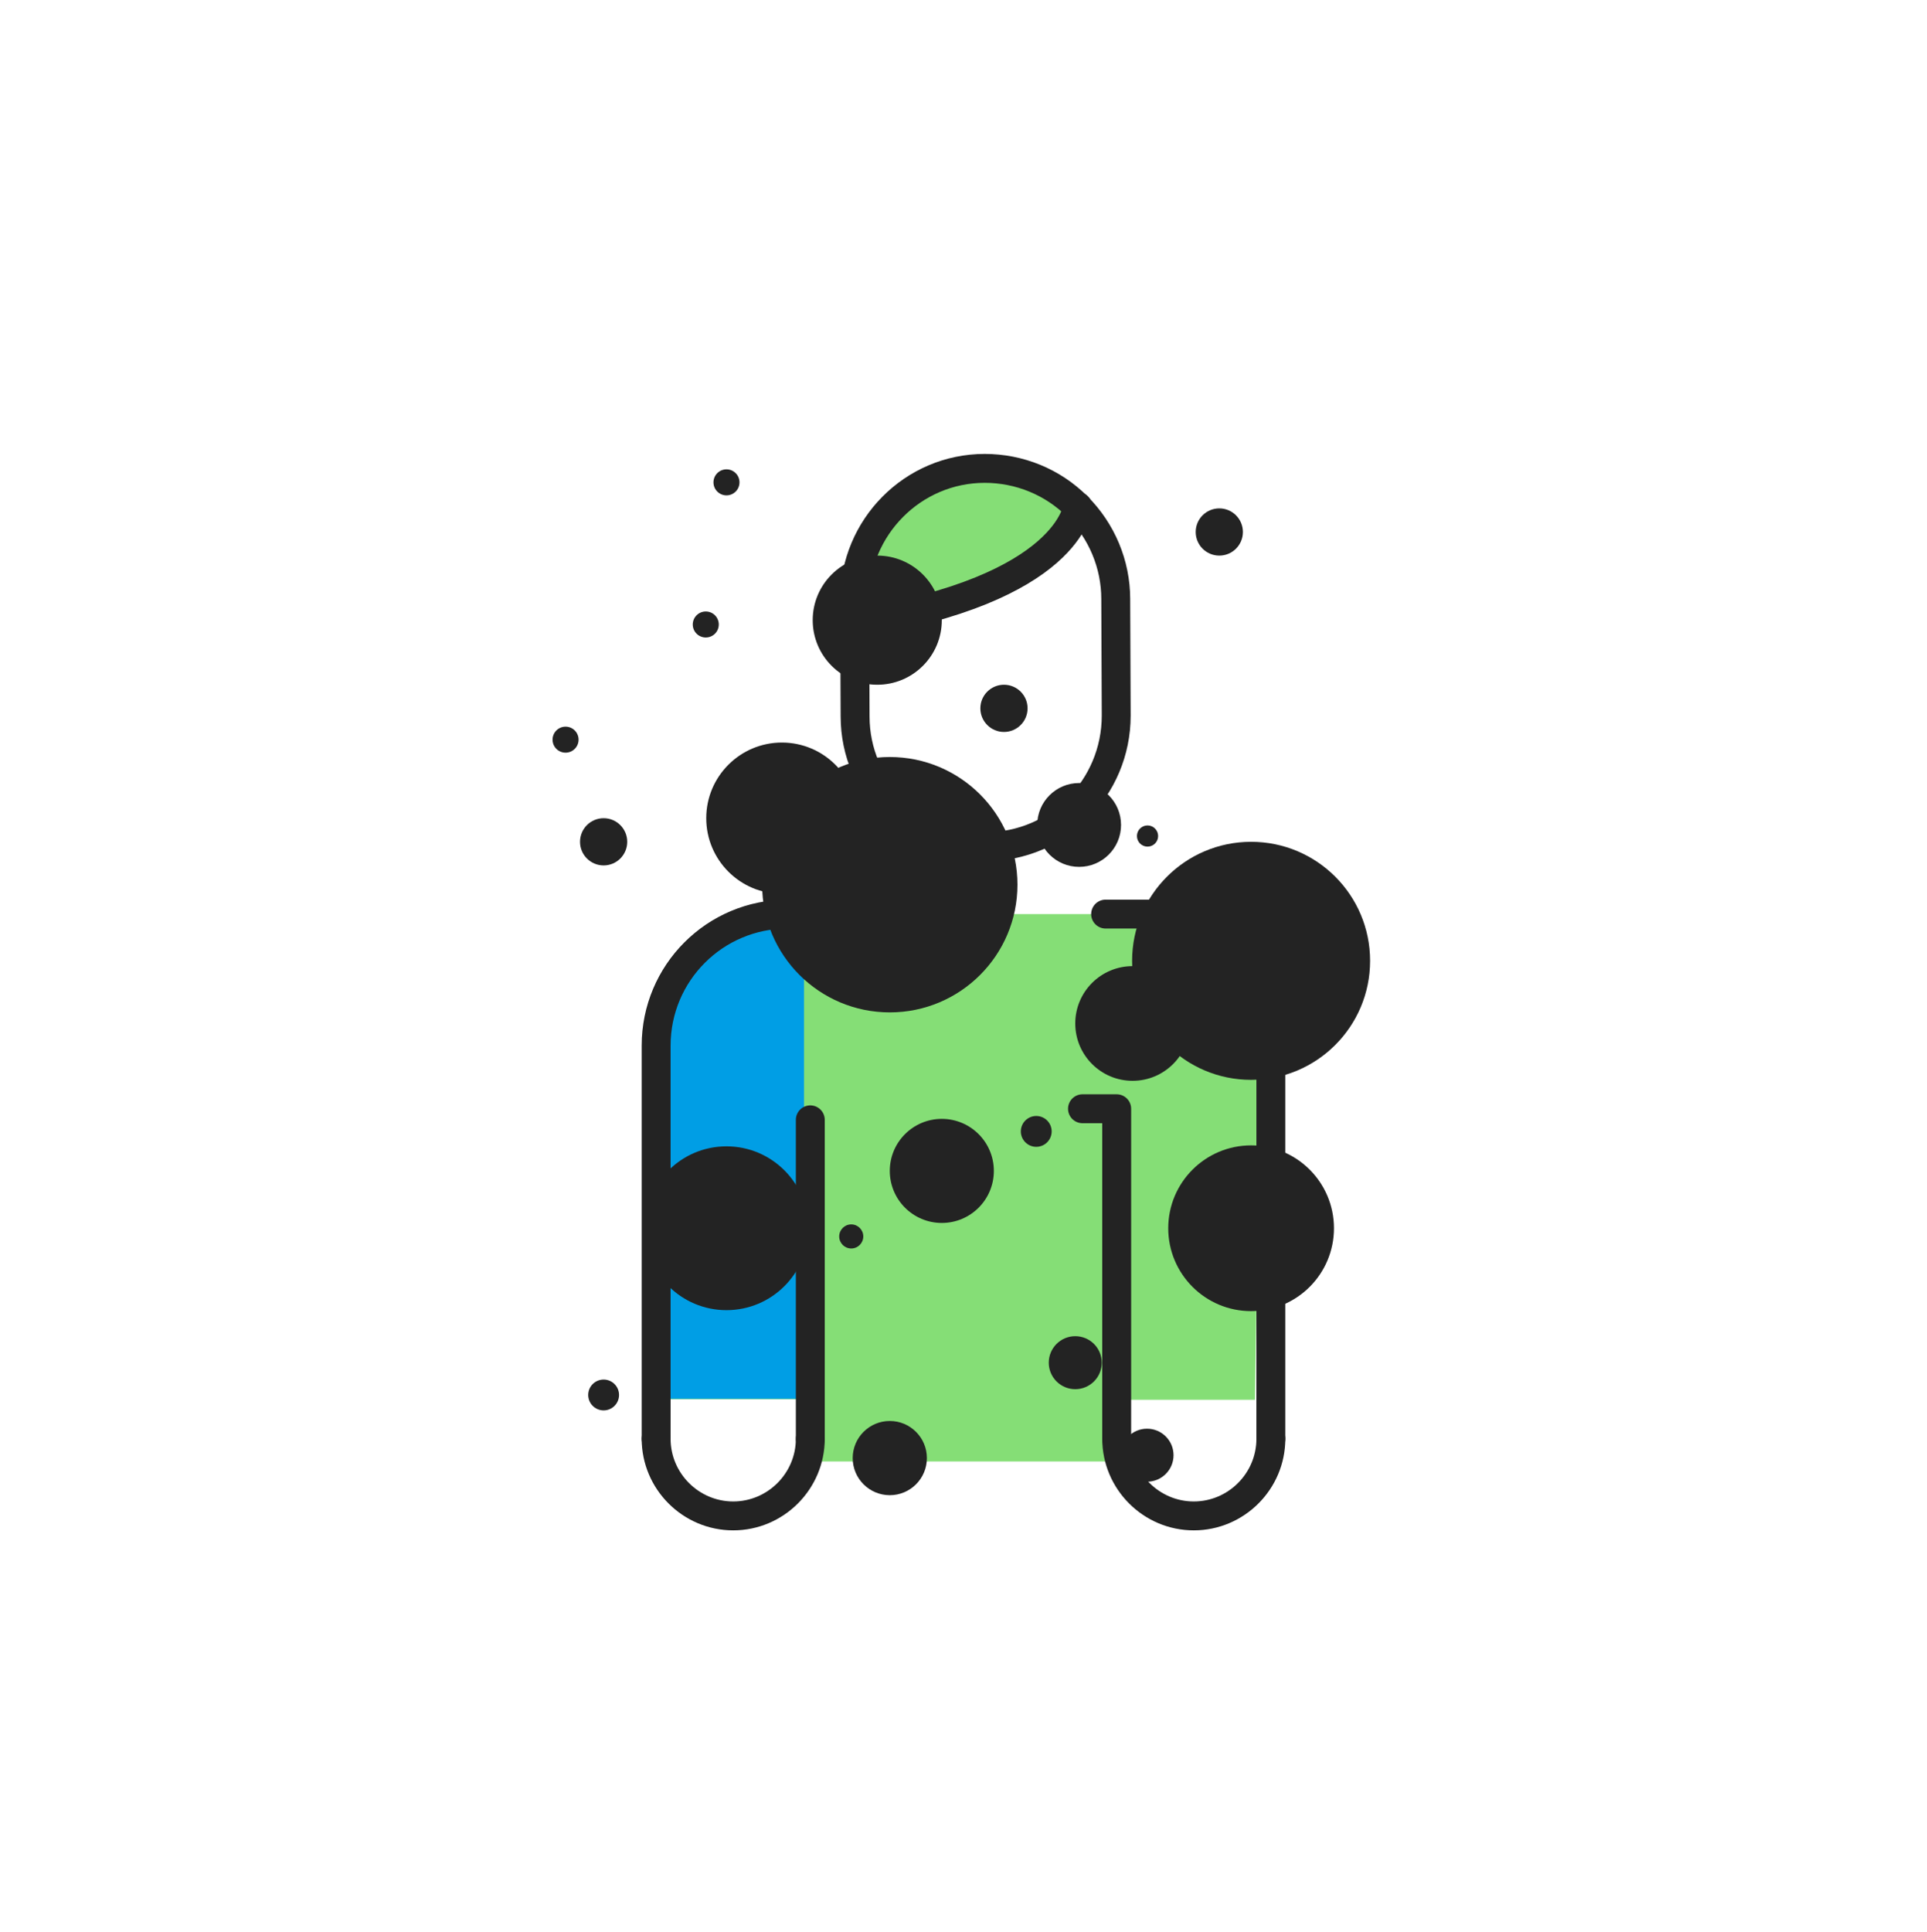 <svg width="400" height="401" viewBox="0 0 400 401" fill="none" xmlns="http://www.w3.org/2000/svg">
<path d="M261.8 204.507L256.8 194.007L243.6 189.707H169.3L154.4 191.807L145.6 201.907L139.4 207.207L137.6 217.007V244.907L137.7 290.407H165.5V303.307H233.7V290.507H260.5L261.8 204.507Z" fill="#85DE76"/>
<path d="M166.9 303.106V189.906L154.4 191.606L144.3 197.706L139.4 207.006L137.6 216.906V244.706L137.7 290.306H165.5V303.106H166.9Z" fill="#009EE5"/>
<path d="M263.8 298.607V204.407C263.8 196.307 257.2 189.707 249.1 189.707H239.1H229.5" stroke="#232323" stroke-width="6" stroke-miterlimit="10" stroke-linecap="round" stroke-linejoin="round"/>
<path d="M224.699 230.107H231.799V298.607" stroke="#232323" stroke-width="6" stroke-miterlimit="10" stroke-linecap="round" stroke-linejoin="round"/>
<path d="M136.199 298.607V275.107V217.007C136.199 201.907 148.399 189.707 163.499 189.707H170.499C171.099 189.707 193.199 189.707 193.199 189.707" stroke="#232323" stroke-width="6" stroke-miterlimit="10" stroke-linecap="round" stroke-linejoin="round"/>
<path d="M168.199 298.607C168.199 307.407 160.999 314.607 152.199 314.607C143.399 314.607 136.199 307.407 136.199 298.607" stroke="#232323" stroke-width="6" stroke-miterlimit="10" stroke-linecap="round" stroke-linejoin="round"/>
<path d="M263.801 298.607C263.801 307.407 256.601 314.607 247.801 314.607C239.001 314.607 231.801 307.407 231.801 298.607" stroke="#232323" stroke-width="6" stroke-miterlimit="10" stroke-linecap="round" stroke-linejoin="round"/>
<path d="M168.199 232.406V285.406V298.606" stroke="#232323" stroke-width="6" stroke-miterlimit="10" stroke-linecap="round" stroke-linejoin="round"/>
<path d="M194.1 100.607L182.3 110.207L177.4 123.607L179.9 129.107L197.2 125.507L212.7 119.407L219 112.907L220.7 106.407L219.9 100.507L206.5 97.307L194.1 100.607Z" fill="#85DE76"/>
<path d="M231.7 148.507C231.7 163.507 219.6 175.707 204.7 175.707C189.7 175.707 177.5 163.607 177.5 148.707L177.4 124.407C177.4 109.407 189.5 97.207 204.4 97.207C211.6 97.207 218.5 100.007 223.6 105.107C228.7 110.207 231.6 117.107 231.6 124.307L231.7 148.507Z" stroke="#232323" stroke-width="6" stroke-miterlimit="10" stroke-linecap="round" stroke-linejoin="round"/>
<path d="M223.7 105.107C223.7 105.107 222.2 122.307 177.5 129.407" stroke="#232323" stroke-width="6" stroke-miterlimit="10" stroke-linecap="round" stroke-linejoin="round"/>
<path d="M162.3 185.507C170.97 185.507 178 178.478 178 169.807C178 161.137 170.97 154.107 162.3 154.107C153.629 154.107 146.6 161.137 146.6 169.807C146.6 178.478 153.629 185.507 162.3 185.507Z" fill="#232323"/>
<path d="M259.7 224.107C273.341 224.107 284.4 213.048 284.4 199.407C284.4 185.766 273.341 174.707 259.7 174.707C246.059 174.707 235 185.766 235 199.407C235 213.048 246.059 224.107 259.7 224.107Z" fill="#232323"/>
<path d="M184.699 210.107C199.335 210.107 211.199 198.243 211.199 183.607C211.199 168.972 199.335 157.107 184.699 157.107C170.064 157.107 158.199 168.972 158.199 183.607C158.199 198.243 170.064 210.107 184.699 210.107Z" fill="#232323"/>
<path d="M259.7 272.107C269.199 272.107 276.9 264.406 276.9 254.907C276.9 245.408 269.199 237.707 259.7 237.707C250.201 237.707 242.5 245.408 242.5 254.907C242.5 264.406 250.201 272.107 259.7 272.107Z" fill="#232323"/>
<path d="M182.099 142.107C189.5 142.107 195.499 136.107 195.499 128.707C195.499 121.306 189.5 115.307 182.099 115.307C174.699 115.307 168.699 121.306 168.699 128.707C168.699 136.107 174.699 142.107 182.099 142.107Z" fill="#232323"/>
<path d="M215.1 238.007C216.868 238.007 218.3 236.575 218.3 234.807C218.3 233.04 216.868 231.607 215.1 231.607C213.333 231.607 211.9 233.04 211.9 234.807C211.9 236.575 213.333 238.007 215.1 238.007Z" fill="#232323"/>
<path d="M125.3 292.707C127.067 292.707 128.5 291.274 128.5 289.507C128.5 287.739 127.067 286.307 125.3 286.307C123.532 286.307 122.1 287.739 122.1 289.507C122.1 291.274 123.532 292.707 125.3 292.707Z" fill="#232323"/>
<path d="M235.099 224.308C241.671 224.308 246.999 218.98 246.999 212.408C246.999 205.836 241.671 200.508 235.099 200.508C228.527 200.508 223.199 205.836 223.199 212.408C223.199 218.98 228.527 224.308 235.099 224.308Z" fill="#232323"/>
<path d="M150.801 271.906C160.19 271.906 167.801 264.295 167.801 254.906C167.801 245.517 160.19 237.906 150.801 237.906C141.412 237.906 133.801 245.517 133.801 254.906C133.801 264.295 141.412 271.906 150.801 271.906Z" fill="#232323"/>
<path d="M195.499 253.807C201.464 253.807 206.299 248.972 206.299 243.007C206.299 237.042 201.464 232.207 195.499 232.207C189.535 232.207 184.699 237.042 184.699 243.007C184.699 248.972 189.535 253.807 195.499 253.807Z" fill="#232323"/>
<path d="M208.4 151.907C211.106 151.907 213.3 149.714 213.3 147.007C213.3 144.301 211.106 142.107 208.4 142.107C205.694 142.107 203.5 144.301 203.5 147.007C203.5 149.714 205.694 151.907 208.4 151.907Z" fill="#232323"/>
<path d="M253.099 115.308C255.805 115.308 257.999 113.114 257.999 110.408C257.999 107.702 255.805 105.508 253.099 105.508C250.393 105.508 248.199 107.702 248.199 110.408C248.199 113.114 250.393 115.308 253.099 115.308Z" fill="#232323"/>
<path d="M224.001 179.908C228.806 179.908 232.701 176.013 232.701 171.208C232.701 166.403 228.806 162.508 224.001 162.508C219.196 162.508 215.301 166.403 215.301 171.208C215.301 176.013 219.196 179.908 224.001 179.908Z" fill="#232323"/>
<path d="M125.3 179.607C128.007 179.607 130.2 177.413 130.2 174.707C130.2 172 128.007 169.807 125.3 169.807C122.594 169.807 120.4 172 120.4 174.707C120.4 177.413 122.594 179.607 125.3 179.607Z" fill="#232323"/>
<path d="M184.7 310.306C188.953 310.306 192.4 306.859 192.4 302.606C192.4 298.354 188.953 294.906 184.7 294.906C180.447 294.906 177 298.354 177 302.606C177 306.859 180.447 310.306 184.7 310.306Z" fill="#232323"/>
<path d="M117.399 156.207C118.89 156.207 120.099 154.998 120.099 153.507C120.099 152.015 118.89 150.807 117.399 150.807C115.908 150.807 114.699 152.015 114.699 153.507C114.699 154.998 115.908 156.207 117.399 156.207Z" fill="#232323"/>
<path d="M238.2 175.707C239.415 175.707 240.4 174.722 240.4 173.507C240.4 172.292 239.415 171.307 238.2 171.307C236.985 171.307 236 172.292 236 173.507C236 174.722 236.985 175.707 238.2 175.707Z" fill="#232323"/>
<path d="M146.501 132.306C147.992 132.306 149.201 131.097 149.201 129.606C149.201 128.115 147.992 126.906 146.501 126.906C145.01 126.906 143.801 128.115 143.801 129.606C143.801 131.097 145.01 132.306 146.501 132.306Z" fill="#232323"/>
<path d="M150.8 102.806C152.291 102.806 153.5 101.597 153.5 100.106C153.5 98.615 152.291 97.406 150.8 97.406C149.308 97.406 148.1 98.615 148.1 100.106C148.1 101.597 149.308 102.806 150.8 102.806Z" fill="#232323"/>
<path d="M176.699 259.107C178.08 259.107 179.199 257.988 179.199 256.607C179.199 255.227 178.08 254.107 176.699 254.107C175.319 254.107 174.199 255.227 174.199 256.607C174.199 257.988 175.319 259.107 176.699 259.107Z" fill="#232323"/>
<path d="M223.199 288.307C226.237 288.307 228.699 285.844 228.699 282.807C228.699 279.769 226.237 277.307 223.199 277.307C220.162 277.307 217.699 279.769 217.699 282.807C217.699 285.844 220.162 288.307 223.199 288.307Z" fill="#232323"/>
<path d="M238.1 307.508C241.137 307.508 243.6 305.045 243.6 302.008C243.6 298.97 241.137 296.508 238.1 296.508C235.062 296.508 232.6 298.97 232.6 302.008C232.6 305.045 235.062 307.508 238.1 307.508Z" fill="#232323"/>
</svg>
